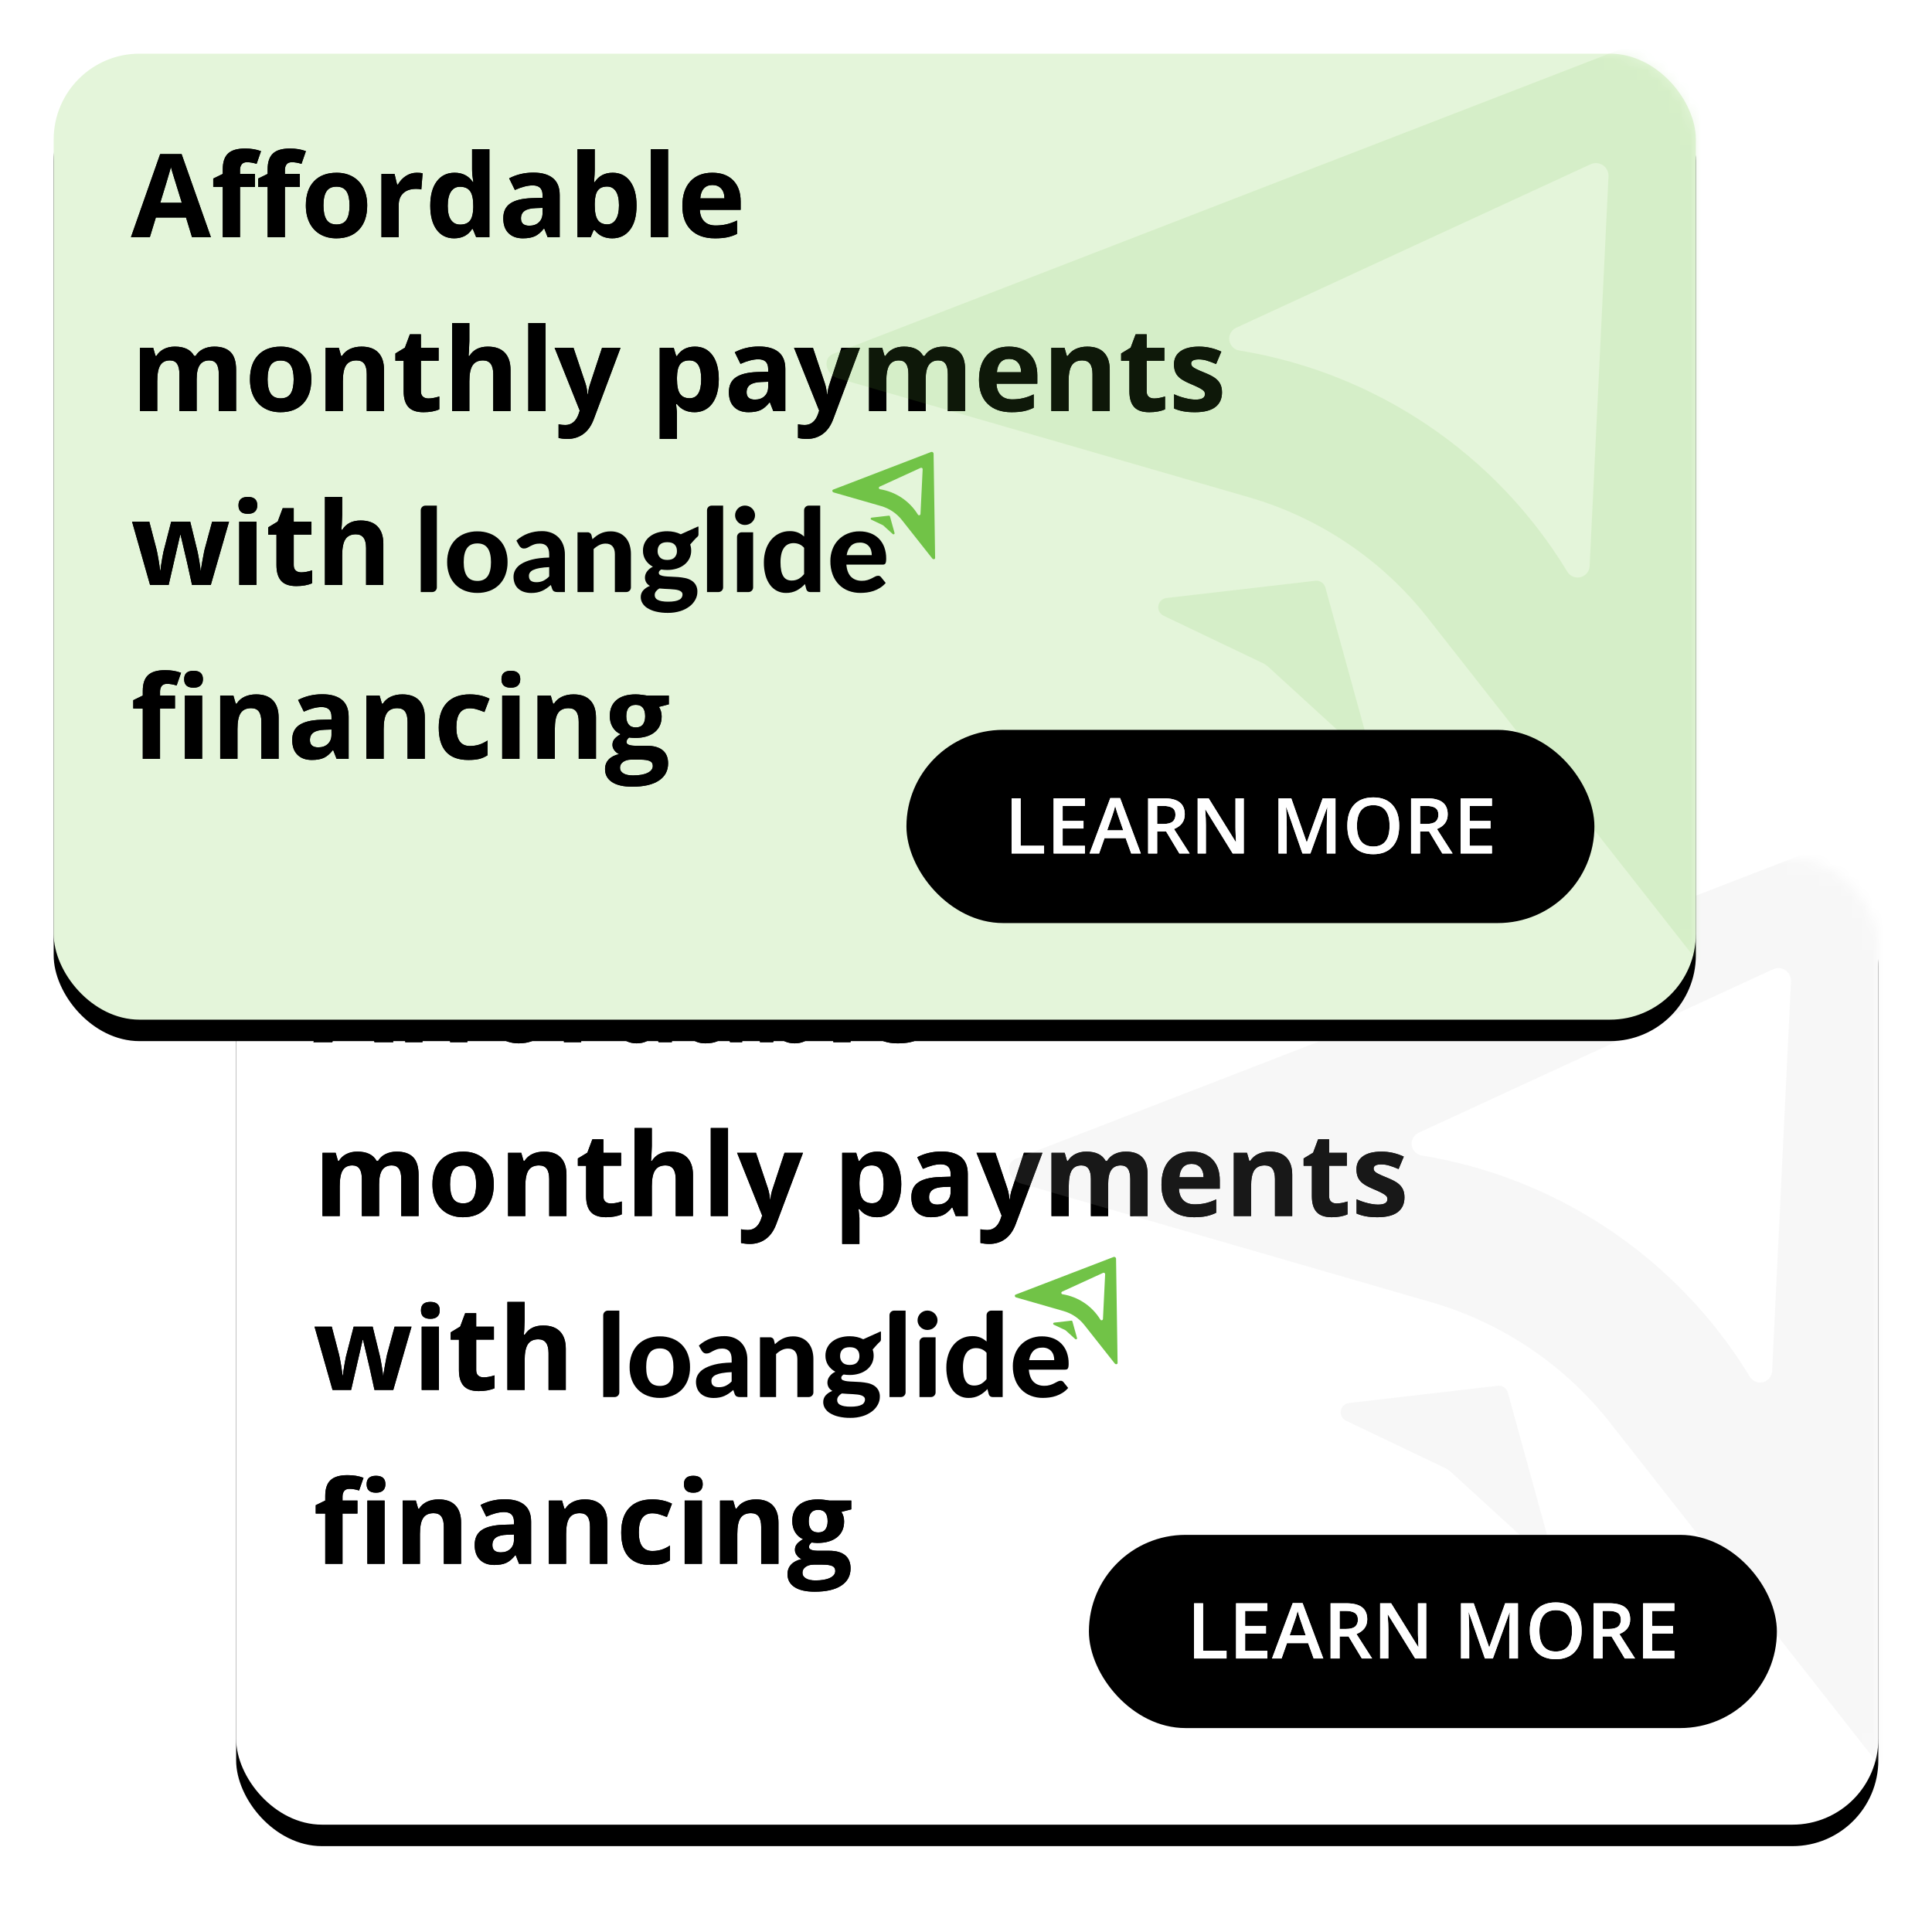 <svg xmlns="http://www.w3.org/2000/svg" xmlns:xlink="http://www.w3.org/1999/xlink" width="180" height="180" viewBox="0 0 180 180">
    <defs>
        <path id="0eiiyh0zsd" d="M5.69 9l-.559-1.835h-2.81L1.76 9H0l2.721-7.741H4.72L7.45 9H5.69zM2.732 5.794H4.74l-.873-2.822-.07-.24c-.03-.108-.053-.2-.07-.276l-.102.372c-.163.576-.461 1.564-.894 2.966zm8.822-1.482h-1.392V9H8.554V4.312h-.886v-.775l.886-.433v-.432c0-.672.165-1.162.495-1.471.33-.31.86-.464 1.588-.464.555 0 1.049.082 1.481.247l-.411 1.182c-.323-.102-.622-.153-.896-.153-.229 0-.394.067-.496.203-.102.135-.153.308-.153.52v.368h1.392v1.208zm4.182 0h-1.392V9h-1.609V4.312h-.886v-.775l.886-.433v-.432c0-.672.166-1.162.496-1.471.33-.31.86-.464 1.587-.464.556 0 1.05.082 1.482.247l-.411 1.182c-.324-.102-.622-.153-.897-.153-.228 0-.393.067-.495.203-.102.135-.153.308-.153.52v.368h1.392v1.208zm2.199 1.73c0 .583.096 1.024.287 1.323.192.3.504.448.936.448.43 0 .738-.148.926-.445.188-.297.282-.74.282-1.326 0-.584-.095-1.022-.285-1.313-.19-.292-.5-.438-.933-.438-.43 0-.738.145-.928.435-.19.29-.285.728-.285 1.316zm4.076 0c0 .96-.253 1.71-.759 2.251-.506.542-1.211.812-2.115.812-.566 0-1.065-.123-1.497-.371-.433-.248-.765-.604-.997-1.068-.232-.464-.348-1.006-.348-1.624 0-.964.251-1.713.754-2.247.503-.534 1.21-.801 2.12-.801.566 0 1.065.123 1.498.369.432.246.764.6.996 1.06.232.46.348 1 .348 1.619zm4.62-3.048c.218 0 .399.015.543.047l-.121 1.508c-.13-.035-.289-.053-.475-.053-.513 0-.913.132-1.2.396-.286.264-.43.633-.43 1.107V9H23.34V3.104h1.218l.238.992h.079c.183-.33.43-.597.74-.8.312-.201.65-.302 1.016-.302zm3.48 6.111c-.692 0-1.236-.268-1.632-.806-.395-.538-.593-1.284-.593-2.236 0-.967.201-1.72.604-2.26.402-.54.957-.81 1.664-.81.741 0 1.307.289 1.698.865h.052c-.08-.44-.121-.831-.121-1.176V.795h1.614V9h-1.234l-.311-.765h-.069c-.366.58-.923.87-1.672.87zm.565-1.281c.41 0 .712-.12.904-.359.192-.239.296-.645.314-1.218v-.174c0-.633-.098-1.086-.293-1.36-.195-.275-.512-.412-.952-.412-.358 0-.637.152-.836.457-.198.304-.298.746-.298 1.326 0 .58.1 1.015.301 1.305.2.29.487.435.86.435zM38.823 9l-.311-.802h-.042c-.271.341-.55.578-.836.71-.287.132-.66.197-1.12.197-.567 0-1.012-.161-1.338-.485-.325-.323-.487-.784-.487-1.381 0-.626.219-1.088.656-1.385.438-.297 1.098-.461 1.98-.493l1.023-.031V5.07c0-.597-.305-.896-.917-.896-.471 0-1.025.142-1.661.427l-.533-1.086c.679-.355 1.431-.533 2.257-.533.791 0 1.398.172 1.82.517.421.344.632.868.632 1.571V9h-1.123zm-.475-2.732l-.622.021c-.467.015-.815.099-1.044.254-.228.154-.343.39-.343.706 0 .454.26.68.78.68.373 0 .671-.107.895-.321.223-.215.334-.5.334-.854v-.486zm6.534-3.274c.696 0 1.241.271 1.635.814.394.543.59 1.288.59 2.234 0 .973-.202 1.728-.608 2.262-.407.534-.96.801-1.659.801-.693 0-1.236-.25-1.63-.754h-.11L42.83 9h-1.228V.795h1.609v1.909c0 .242-.022.63-.064 1.165h.064c.376-.584.933-.875 1.671-.875zm-.517 1.286c-.397 0-.687.122-.87.367-.183.244-.277.648-.284 1.21v.174c0 .633.094 1.086.282 1.36.188.275.486.412.894.412.33 0 .593-.152.788-.456.195-.304.293-.746.293-1.326 0-.58-.099-1.016-.296-1.306-.197-.29-.466-.435-.807-.435zM50.045 9h-1.608V.795h1.608V9zm4.129-4.862c-.341 0-.608.108-.802.324-.193.216-.304.523-.332.92h2.257c-.007-.397-.11-.704-.31-.92-.201-.216-.472-.324-.813-.324zm.227 4.967c-.95 0-1.691-.261-2.226-.785-.534-.524-.801-1.266-.801-2.226 0-.988.247-1.751.74-2.291.495-.54 1.178-.81 2.05-.81.833 0 1.481.238 1.945.712.464.475.696 1.13.696 1.967v.78h-3.802c.018.458.153.815.406 1.071.254.257.609.385 1.066.385.355 0 .69-.037 1.007-.11.316-.074.647-.192.991-.354V8.69c-.281.14-.582.245-.902.314-.32.068-.71.102-1.17.102zM6.122 25.2H4.514v-3.444c0-.425-.071-.744-.214-.957-.142-.212-.366-.319-.672-.319-.411 0-.71.151-.896.454-.187.302-.28.8-.28 1.492V25.2H.844v-5.896h1.228l.217.754h.09c.158-.27.386-.482.685-.635.299-.153.641-.23 1.028-.23.883 0 1.48.289 1.793.865h.143c.158-.274.39-.487.698-.638.308-.15.655-.226 1.042-.226.668 0 1.173.17 1.516.514.343.342.514.892.514 1.648V25.2H8.184v-3.444c0-.425-.07-.744-.213-.957-.143-.212-.367-.319-.673-.319-.393 0-.688.14-.883.422-.195.281-.293.728-.293 1.34V25.2zm6.608-2.958c0 .583.096 1.024.287 1.323.192.3.504.448.937.448.428 0 .737-.148.925-.445.188-.297.282-.74.282-1.326 0-.584-.095-1.022-.285-1.313-.19-.292-.5-.438-.933-.438-.429 0-.738.145-.928.435-.19.29-.285.728-.285 1.316zm4.076 0c0 .96-.253 1.71-.759 2.251-.506.542-1.211.812-2.115.812-.566 0-1.065-.123-1.497-.371-.433-.248-.765-.604-.997-1.068-.232-.464-.348-1.006-.348-1.624 0-.964.251-1.713.754-2.247.503-.534 1.21-.801 2.12-.801.566 0 1.065.123 1.498.369.432.246.764.6.996 1.06.232.46.348 1 .348 1.619zm6.772 2.958h-1.609v-3.444c0-.425-.075-.744-.227-.957-.15-.212-.392-.319-.722-.319-.45 0-.775.15-.976.451-.2.3-.3.8-.3 1.495V25.2h-1.609v-5.896h1.23l.215.754h.09c.18-.284.426-.5.74-.646.315-.145.673-.218 1.074-.218.686 0 1.206.185 1.56.556.356.37.534.906.534 1.606V25.2zm4.14-1.176c.28 0 .618-.061 1.012-.185v1.198c-.401.179-.893.268-1.477.268-.643 0-1.112-.162-1.405-.487-.294-.326-.44-.813-.44-1.464v-2.842h-.77v-.68l.885-.538.465-1.245h1.028v1.255h1.65v1.208h-1.65v2.842c0 .229.064.398.192.507.129.109.298.163.51.163zm7.646 1.176h-1.609v-3.444c0-.85-.316-1.276-.949-1.276-.45 0-.775.153-.976.46-.2.305-.3.8-.3 1.486V25.2H29.92v-8.205h1.609v1.671c0 .13-.012.436-.037.918l-.037.474h.084c.359-.576.929-.864 1.709-.864.693 0 1.218.186 1.577.559.358.372.538.907.538 1.603V25.2zm3.264 0H37.02v-8.205h1.608V25.2zm.844-5.896h1.761l1.113 3.317c.095.289.16.63.195 1.023h.031c.04-.362.115-.703.227-1.023l1.092-3.317h1.724l-2.494 6.65c-.229.615-.555 1.076-.978 1.382-.424.306-.919.459-1.485.459-.278 0-.55-.03-.817-.09v-1.276c.193.045.404.068.633.068.284 0 .533-.087.746-.26.213-.175.379-.438.498-.79l.095-.29-2.341-5.853zm13.03 6.001c-.692 0-1.235-.25-1.63-.754h-.084l.075.708c.005.048.007.086.009.113v2.423h-1.608v-8.49h1.308l.227.764h.074c.376-.584.933-.875 1.672-.875.696 0 1.24.268 1.634.806.394.538.59 1.285.59 2.242 0 .629-.091 1.176-.276 1.64-.185.464-.447.817-.788 1.06-.341.242-.742.363-1.203.363zm-.474-4.825c-.398 0-.688.122-.87.367-.183.244-.278.648-.285 1.21v.174c0 .633.094 1.086.282 1.36.188.275.486.412.894.412.72 0 1.08-.594 1.08-1.782 0-.58-.088-1.016-.265-1.306-.178-.29-.457-.435-.836-.435zm7.815 4.72l-.311-.802h-.042c-.271.341-.55.578-.836.71-.287.132-.66.197-1.12.197-.567 0-1.012-.161-1.338-.485-.325-.323-.487-.784-.487-1.381 0-.626.218-1.088.656-1.385.438-.297 1.098-.461 1.98-.493l1.023-.031v-.259c0-.597-.305-.896-.917-.896-.471 0-1.025.142-1.661.427l-.533-1.086c.679-.355 1.43-.533 2.257-.533.791 0 1.398.172 1.82.517.421.344.632.868.632 1.571V25.2h-1.123zm-.475-2.732l-.622.021c-.467.015-.816.099-1.044.254-.229.154-.343.39-.343.706 0 .454.26.68.78.68.373 0 .671-.107.894-.321.224-.215.335-.5.335-.854v-.486zm2.41-3.164h1.762l1.112 3.317c.095.289.16.63.195 1.023h.032c.039-.362.114-.703.227-1.023l1.091-3.317h1.725l-2.494 6.65c-.229.615-.555 1.076-.979 1.382-.423.306-.918.459-1.484.459-.278 0-.55-.03-.818-.09v-1.276c.194.045.405.068.633.068.285 0 .534-.087.746-.26.213-.175.38-.438.499-.79l.095-.29-2.342-5.853zM74.044 25.2h-1.608v-3.444c0-.425-.071-.744-.214-.957-.142-.212-.366-.319-.672-.319-.411 0-.71.151-.896.454-.187.302-.28.8-.28 1.492V25.2h-1.608v-5.896h1.228l.217.754h.09c.157-.27.386-.482.685-.635.299-.153.641-.23 1.028-.23.882 0 1.48.289 1.793.865h.142c.159-.274.392-.487.7-.638.307-.15.654-.226 1.04-.226.669 0 1.174.17 1.517.514.343.342.514.892.514 1.648V25.2h-1.614v-3.444c0-.425-.07-.744-.213-.957-.143-.212-.367-.319-.673-.319-.393 0-.688.14-.883.422-.195.281-.293.728-.293 1.34V25.2zm7.768-4.862c-.34 0-.608.108-.801.324-.194.216-.305.523-.333.92h2.257c-.007-.397-.11-.704-.31-.92-.201-.216-.472-.324-.813-.324zm.227 4.967c-.95 0-1.691-.261-2.226-.785-.534-.524-.801-1.266-.801-2.226 0-.988.247-1.751.74-2.291.495-.54 1.178-.81 2.05-.81.833 0 1.481.238 1.945.712.465.475.697 1.13.697 1.967v.78H80.64c.018.458.153.815.406 1.071.254.257.609.385 1.066.385.355 0 .69-.037 1.007-.11.316-.074.647-.192.991-.354v1.245c-.28.14-.582.245-.901.314-.32.068-.71.102-1.171.102zm9.155-.105h-1.609v-3.444c0-.425-.075-.744-.227-.957-.15-.212-.392-.319-.722-.319-.45 0-.775.15-.976.451-.2.3-.3.8-.3 1.495V25.2H85.75v-5.896h1.23l.215.754h.09c.18-.284.426-.5.74-.646.316-.145.673-.218 1.074-.218.686 0 1.206.185 1.56.556.356.37.534.906.534 1.606V25.2zm4.14-1.176c.28 0 .618-.061 1.012-.185v1.198c-.401.179-.893.268-1.477.268-.643 0-1.112-.162-1.405-.487-.294-.326-.44-.813-.44-1.464v-2.842h-.77v-.68l.885-.538.465-1.245h1.028v1.255h1.65v1.208h-1.65v2.842c0 .229.064.398.192.507.129.109.298.163.51.163zm6.317-.575c0 .605-.21 1.065-.63 1.382-.42.316-1.049.474-1.886.474-.429 0-.794-.029-1.097-.087-.302-.058-.585-.143-.849-.255v-1.33c.3.141.636.26 1.01.354.375.095.704.142.99.142.583 0 .874-.168.874-.506 0-.126-.038-.23-.116-.308-.077-.08-.21-.169-.4-.27-.152-.08-.345-.17-.577-.272l-.183-.078c-.453-.19-.786-.366-.999-.527-.213-.162-.367-.347-.464-.557-.097-.209-.145-.466-.145-.772 0-.524.203-.93.609-1.216.406-.286.982-.43 1.727-.43.71 0 1.401.155 2.073.465l-.486 1.16c-.295-.127-.57-.23-.828-.311-.256-.081-.518-.122-.785-.122-.475 0-.712.129-.712.385 0 .144.076.27.23.375.101.07.284.163.548.279l.456.19c.46.186.798.36 1.012.522.215.162.373.348.475.56.102.21.153.461.153.753zM5.69 41.4l-.453-2.062-.612-2.605h-.037L3.512 41.4h-1.73L.105 35.504H1.71l.68 2.61.073.339c.085.425.172.957.26 1.597h.03c.013-.234.062-.587.147-1.06l.123-.66.727-2.826h1.772l.691 2.827.066.343c.03.15.059.312.087.482l.077.501.027.221c.006.065.01.123.012.172h.032l.04-.284c.024-.158.054-.34.09-.545l.163-.872c.02-.098.036-.176.05-.234l.706-2.61H9.14L7.44 41.4H5.69zm4.33-7.42c0-.524.291-.785.875-.785.584 0 .875.261.875.785 0 .25-.073.444-.219.583-.145.139-.364.208-.656.208-.584 0-.875-.263-.875-.79zm1.676 7.42h-1.608v-5.896h1.608V41.4zm4.172-1.176c.281 0 .619-.061 1.012-.185v1.198c-.4.179-.893.268-1.476.268-.644 0-1.112-.162-1.406-.487-.293-.326-.44-.813-.44-1.464v-2.842h-.77v-.68l.886-.538.464-1.245h1.028v1.255h1.651v1.208h-1.65v2.842c0 .229.064.398.192.507.128.109.298.163.509.163zm7.646 1.176h-1.608v-3.444c0-.85-.317-1.276-.95-1.276-.45 0-.775.153-.975.46-.2.305-.3.8-.3 1.486V41.4h-1.609v-8.205h1.608v1.671c0 .13-.012.436-.036.918l-.037.474h.084c.359-.576.928-.864 1.709-.864.692 0 1.218.186 1.576.559.359.372.538.907.538 1.603V41.4zM4.103 52.912H2.71V57.6H1.102v-4.688H.216v-.775l.886-.433v-.432c0-.672.165-1.162.496-1.471.33-.31.86-.464 1.587-.464.556 0 1.05.082 1.482.247l-.411 1.182c-.324-.102-.623-.153-.897-.153-.228 0-.394.067-.496.203-.101.135-.152.308-.152.52v.368h1.392v1.208zm.854-2.732c0-.524.292-.785.875-.785.584 0 .876.261.876.785 0 .25-.073.444-.219.583-.146.139-.365.208-.657.208-.583 0-.875-.263-.875-.79zm1.677 7.42H5.026v-5.896h1.608V57.6zm7.124 0H12.15v-3.444c0-.425-.076-.744-.227-.957-.15-.212-.392-.319-.722-.319-.45 0-.775.15-.976.451-.2.3-.3.8-.3 1.495V57.6H8.316v-5.896h1.229l.216.754h.09c.18-.284.426-.5.74-.646.315-.145.673-.218 1.074-.218.685 0 1.206.185 1.56.556.356.37.533.906.533 1.606V57.6zm5.4 0l-.31-.802h-.043c-.27.341-.55.578-.836.71-.286.132-.66.197-1.12.197-.566 0-1.012-.161-1.337-.485-.325-.323-.488-.784-.488-1.381 0-.626.219-1.088.657-1.385.437-.297 1.097-.461 1.98-.493l1.023-.031v-.259c0-.597-.306-.896-.918-.896-.47 0-1.025.142-1.66.427l-.534-1.086c.679-.355 1.431-.533 2.257-.533.792 0 1.398.172 1.82.517.422.344.633.868.633 1.571V57.6h-1.124zm-.474-2.732l-.622.021c-.468.015-.816.099-1.045.254-.228.154-.342.39-.342.706 0 .454.26.68.78.68.373 0 .67-.107.894-.321.223-.215.335-.5.335-.854v-.486zM27.38 57.6H25.77v-3.444c0-.425-.075-.744-.226-.957-.152-.212-.392-.319-.723-.319-.45 0-.775.15-.976.451-.2.3-.3.8-.3 1.495V57.6h-1.608v-5.896h1.228l.216.754h.09c.18-.284.426-.5.741-.646.315-.145.672-.218 1.073-.218.686 0 1.206.185 1.561.556.355.37.533.906.533 1.606V57.6zm4.05.105c-1.835 0-2.753-1.007-2.753-3.021 0-1.002.25-1.768.749-2.297.499-.529 1.214-.793 2.146-.793.682 0 1.294.133 1.835.4l-.474 1.245c-.254-.102-.49-.186-.707-.25-.218-.066-.436-.098-.654-.098-.837 0-1.255.594-1.255 1.782 0 1.153.418 1.73 1.255 1.73.31 0 .596-.041.86-.124.263-.083.527-.212.79-.388v1.377c-.26.165-.522.28-.788.343-.265.063-.6.094-1.004.094zm3.09-7.525c0-.524.292-.785.875-.785.584 0 .876.261.876.785 0 .25-.073.444-.22.583-.145.139-.364.208-.656.208-.583 0-.875-.263-.875-.79zm1.677 7.42h-1.609v-5.896h1.609V57.6zm7.13 0h-1.609v-3.444c0-.425-.075-.744-.227-.957-.15-.212-.392-.319-.722-.319-.45 0-.775.15-.976.451-.2.3-.3.8-.3 1.495V57.6h-1.609v-5.896h1.23l.215.754h.09c.18-.284.426-.5.74-.646.316-.145.673-.218 1.074-.218.686 0 1.206.185 1.56.556.356.37.534.906.534 1.606V57.6zm3.707-6.006c.165 0 .361.014.588.044l.344.05c.04.006.07.012.09.016h2.057v.818l-.922.237c.168.264.253.559.253.886 0 .633-.22 1.126-.662 1.48-.441.352-1.054.53-1.838.53l-.29-.017-.237-.026c-.165.126-.248.267-.248.422 0 .232.295.348.886.348h1.002c.647 0 1.14.139 1.479.416.34.278.509.686.509 1.224 0 .689-.287 1.223-.862 1.603-.575.38-1.4.57-2.476.57-.823 0-1.451-.144-1.885-.43-.435-.287-.652-.688-.652-1.205 0-.355.111-.652.333-.891.221-.24.546-.41.975-.512-.165-.07-.31-.185-.432-.345-.123-.16-.185-.33-.185-.51 0-.224.065-.411.195-.56.13-.15.318-.297.565-.441-.31-.134-.555-.348-.736-.644-.181-.295-.272-.643-.272-1.044 0-.643.21-1.14.628-1.492.418-.352 1.016-.527 1.793-.527zm.4 6.08h-.833c-.295 0-.542.07-.74.208-.2.139-.298.323-.298.551 0 .222.106.396.319.522.212.127.51.19.893.19.577 0 1.029-.079 1.356-.237.327-.158.49-.375.49-.649 0-.221-.097-.374-.29-.459-.193-.084-.492-.126-.896-.126zm-.4-5.105c-.59 0-.886.355-.886 1.065 0 .32.073.573.219.76.146.186.368.28.667.28.302 0 .524-.094.664-.28.14-.187.211-.44.211-.76 0-.71-.292-1.065-.875-1.065z"/>
        <path id="xrncajvswe" d="M10.248 11.515v-5.14h.843v4.42h2.183v.72h-3.026zm6.83 0h-2.916v-5.14h2.917v.71h-2.074v1.4h1.943v.703h-1.943V10.8h2.074v.714zm4.314 0l-.515-1.427h-1.972l-.504 1.427h-.889l1.93-5.16h.916l1.93 5.16h-.896zm-2.24-2.152h1.503l-.532-1.537-.098-.305c-.062-.201-.105-.349-.129-.443-.063.289-.156.604-.278.946l-.466 1.34zm4.659-.597h.585c.393 0 .677-.073.854-.218.176-.146.264-.361.264-.647 0-.29-.095-.5-.286-.626-.19-.126-.477-.19-.86-.19h-.557v1.68zm0 .696v2.053h-.843v-5.14h1.456c.666 0 1.158.124 1.478.373.32.248.48.623.48 1.125 0 .64-.334 1.096-1.002 1.367l1.456 2.275h-.959l-1.234-2.053h-.832zm8.068 2.053h-1.033l-2.535-4.096h-.029l.018.229c.033.436.05.834.05 1.195v2.672h-.766v-5.14h1.023l2.528 4.075h.021l-.028-.59-.018-.528-.003-.264V6.375h.772v5.14zm5.466 0L35.85 7.222h-.028c.04.638.06 1.236.06 1.793v2.5h-.765v-5.14h1.188l1.432 4.089h.021l1.474-4.089h1.192v5.14h-.811V8.973c0-.204.004-.458.012-.761l.03-.817c.003-.078.007-.133.01-.166h-.027l-1.549 4.286h-.744zm9.014-2.577c0 .837-.21 1.487-.63 1.951-.42.464-1.013.696-1.782.696-.778 0-1.376-.23-1.793-.69-.418-.461-.626-1.116-.626-1.964 0-.848.21-1.5.63-1.955.419-.454 1.018-.682 1.796-.682.766 0 1.359.231 1.777.693.419.462.628 1.112.628 1.951zm-3.935 0c0 .633.128 1.113.384 1.44.256.327.636.49 1.139.49.5 0 .879-.162 1.134-.485.255-.323.382-.805.382-1.445 0-.63-.126-1.109-.379-1.434-.253-.326-.63-.489-1.13-.489-.505 0-.887.163-1.144.489-.258.325-.386.804-.386 1.434zm5.885-.172h.586c.392 0 .677-.073.853-.218.176-.146.264-.361.264-.647 0-.29-.095-.5-.285-.626-.19-.126-.477-.19-.86-.19h-.558v1.68zm0 .696v2.053h-.843v-5.14h1.457c.665 0 1.158.124 1.477.373.32.248.48.623.48 1.125 0 .64-.334 1.096-1.002 1.367l1.457 2.275h-.96l-1.234-2.053h-.832zM55 11.515h-2.916v-5.14h2.916v.71h-2.074v1.4h1.943v.703h-1.943V10.8H55v.714z"/>
        <path id="qi5nr5c68i" d="M5.69 9l-.559-1.835h-2.81L1.76 9H0l2.721-7.741H4.72L7.45 9H5.69zM2.732 5.794H4.74l-.873-2.822-.07-.24c-.03-.108-.053-.2-.07-.276l-.102.372c-.163.576-.461 1.564-.894 2.966zm8.822-1.482h-1.392V9H8.554V4.312h-.886v-.775l.886-.433v-.432c0-.672.165-1.162.495-1.471.33-.31.86-.464 1.588-.464.555 0 1.049.082 1.481.247l-.411 1.182c-.323-.102-.622-.153-.896-.153-.229 0-.394.067-.496.203-.102.135-.153.308-.153.52v.368h1.392v1.208zm4.182 0h-1.392V9h-1.609V4.312h-.886v-.775l.886-.433v-.432c0-.672.166-1.162.496-1.471.33-.31.86-.464 1.587-.464.556 0 1.05.082 1.482.247l-.411 1.182c-.324-.102-.622-.153-.897-.153-.228 0-.393.067-.495.203-.102.135-.153.308-.153.52v.368h1.392v1.208zm2.199 1.73c0 .583.096 1.024.287 1.323.192.3.504.448.936.448.43 0 .738-.148.926-.445.188-.297.282-.74.282-1.326 0-.584-.095-1.022-.285-1.313-.19-.292-.5-.438-.933-.438-.43 0-.738.145-.928.435-.19.29-.285.728-.285 1.316zm4.076 0c0 .96-.253 1.71-.759 2.251-.506.542-1.211.812-2.115.812-.566 0-1.065-.123-1.497-.371-.433-.248-.765-.604-.997-1.068-.232-.464-.348-1.006-.348-1.624 0-.964.251-1.713.754-2.247.503-.534 1.21-.801 2.12-.801.566 0 1.065.123 1.498.369.432.246.764.6.996 1.06.232.46.348 1 .348 1.619zm4.62-3.048c.218 0 .399.015.543.047l-.121 1.508c-.13-.035-.289-.053-.475-.053-.513 0-.913.132-1.2.396-.286.264-.43.633-.43 1.107V9H23.34V3.104h1.218l.238.992h.079c.183-.33.43-.597.74-.8.312-.201.65-.302 1.016-.302zm3.48 6.111c-.692 0-1.236-.268-1.632-.806-.395-.538-.593-1.284-.593-2.236 0-.967.201-1.72.604-2.26.402-.54.957-.81 1.664-.81.741 0 1.307.289 1.698.865h.052c-.08-.44-.121-.831-.121-1.176V.795h1.614V9h-1.234l-.311-.765h-.069c-.366.58-.923.87-1.672.87zm.565-1.281c.41 0 .712-.12.904-.359.192-.239.296-.645.314-1.218v-.174c0-.633-.098-1.086-.293-1.36-.195-.275-.512-.412-.952-.412-.358 0-.637.152-.836.457-.198.304-.298.746-.298 1.326 0 .58.1 1.015.301 1.305.2.29.487.435.86.435zM38.823 9l-.311-.802h-.042c-.271.341-.55.578-.836.71-.287.132-.66.197-1.12.197-.567 0-1.012-.161-1.338-.485-.325-.323-.487-.784-.487-1.381 0-.626.219-1.088.656-1.385.438-.297 1.098-.461 1.98-.493l1.023-.031V5.07c0-.597-.305-.896-.917-.896-.471 0-1.025.142-1.661.427l-.533-1.086c.679-.355 1.431-.533 2.257-.533.791 0 1.398.172 1.82.517.421.344.632.868.632 1.571V9h-1.123zm-.475-2.732l-.622.021c-.467.015-.815.099-1.044.254-.228.154-.343.39-.343.706 0 .454.26.68.78.68.373 0 .671-.107.895-.321.223-.215.334-.5.334-.854v-.486zm6.534-3.274c.696 0 1.241.271 1.635.814.394.543.59 1.288.59 2.234 0 .973-.202 1.728-.608 2.262-.407.534-.96.801-1.659.801-.693 0-1.236-.25-1.63-.754h-.11L42.83 9h-1.228V.795h1.609v1.909c0 .242-.022.63-.064 1.165h.064c.376-.584.933-.875 1.671-.875zm-.517 1.286c-.397 0-.687.122-.87.367-.183.244-.277.648-.284 1.21v.174c0 .633.094 1.086.282 1.36.188.275.486.412.894.412.33 0 .593-.152.788-.456.195-.304.293-.746.293-1.326 0-.58-.099-1.016-.296-1.306-.197-.29-.466-.435-.807-.435zM50.045 9h-1.608V.795h1.608V9zm4.129-4.862c-.341 0-.608.108-.802.324-.193.216-.304.523-.332.92h2.257c-.007-.397-.11-.704-.31-.92-.201-.216-.472-.324-.813-.324zm.227 4.967c-.95 0-1.691-.261-2.226-.785-.534-.524-.801-1.266-.801-2.226 0-.988.247-1.751.74-2.291.495-.54 1.178-.81 2.05-.81.833 0 1.481.238 1.945.712.464.475.696 1.13.696 1.967v.78h-3.802c.018.458.153.815.406 1.071.254.257.609.385 1.066.385.355 0 .69-.037 1.007-.11.316-.074.647-.192.991-.354V8.69c-.281.14-.582.245-.902.314-.32.068-.71.102-1.17.102zM6.122 25.2H4.514v-3.444c0-.425-.071-.744-.214-.957-.142-.212-.366-.319-.672-.319-.411 0-.71.151-.896.454-.187.302-.28.8-.28 1.492V25.2H.844v-5.896h1.228l.217.754h.09c.158-.27.386-.482.685-.635.299-.153.641-.23 1.028-.23.883 0 1.48.289 1.793.865h.143c.158-.274.39-.487.698-.638.308-.15.655-.226 1.042-.226.668 0 1.173.17 1.516.514.343.342.514.892.514 1.648V25.2H8.184v-3.444c0-.425-.07-.744-.213-.957-.143-.212-.367-.319-.673-.319-.393 0-.688.14-.883.422-.195.281-.293.728-.293 1.34V25.2zm6.608-2.958c0 .583.096 1.024.287 1.323.192.3.504.448.937.448.428 0 .737-.148.925-.445.188-.297.282-.74.282-1.326 0-.584-.095-1.022-.285-1.313-.19-.292-.5-.438-.933-.438-.429 0-.738.145-.928.435-.19.29-.285.728-.285 1.316zm4.076 0c0 .96-.253 1.71-.759 2.251-.506.542-1.211.812-2.115.812-.566 0-1.065-.123-1.497-.371-.433-.248-.765-.604-.997-1.068-.232-.464-.348-1.006-.348-1.624 0-.964.251-1.713.754-2.247.503-.534 1.21-.801 2.12-.801.566 0 1.065.123 1.498.369.432.246.764.6.996 1.06.232.46.348 1 .348 1.619zm6.772 2.958h-1.609v-3.444c0-.425-.075-.744-.227-.957-.15-.212-.392-.319-.722-.319-.45 0-.775.15-.976.451-.2.3-.3.8-.3 1.495V25.2h-1.609v-5.896h1.23l.215.754h.09c.18-.284.426-.5.74-.646.315-.145.673-.218 1.074-.218.686 0 1.206.185 1.56.556.356.37.534.906.534 1.606V25.2zm4.14-1.176c.28 0 .618-.061 1.012-.185v1.198c-.401.179-.893.268-1.477.268-.643 0-1.112-.162-1.405-.487-.294-.326-.44-.813-.44-1.464v-2.842h-.77v-.68l.885-.538.465-1.245h1.028v1.255h1.65v1.208h-1.65v2.842c0 .229.064.398.192.507.129.109.298.163.51.163zm7.646 1.176h-1.609v-3.444c0-.85-.316-1.276-.949-1.276-.45 0-.775.153-.976.46-.2.305-.3.8-.3 1.486V25.2H29.92v-8.205h1.609v1.671c0 .13-.012.436-.037.918l-.037.474h.084c.359-.576.929-.864 1.709-.864.693 0 1.218.186 1.577.559.358.372.538.907.538 1.603V25.2zm3.264 0H37.02v-8.205h1.608V25.2zm.844-5.896h1.761l1.113 3.317c.095.289.16.63.195 1.023h.031c.04-.362.115-.703.227-1.023l1.092-3.317h1.724l-2.494 6.65c-.229.615-.555 1.076-.978 1.382-.424.306-.919.459-1.485.459-.278 0-.55-.03-.817-.09v-1.276c.193.045.404.068.633.068.284 0 .533-.087.746-.26.213-.175.379-.438.498-.79l.095-.29-2.341-5.853zm13.03 6.001c-.692 0-1.235-.25-1.63-.754h-.084l.075.708c.005.048.007.086.009.113v2.423h-1.608v-8.49h1.308l.227.764h.074c.376-.584.933-.875 1.672-.875.696 0 1.24.268 1.634.806.394.538.59 1.285.59 2.242 0 .629-.091 1.176-.276 1.64-.185.464-.447.817-.788 1.06-.341.242-.742.363-1.203.363zm-.474-4.825c-.398 0-.688.122-.87.367-.183.244-.278.648-.285 1.21v.174c0 .633.094 1.086.282 1.36.188.275.486.412.894.412.72 0 1.08-.594 1.08-1.782 0-.58-.088-1.016-.265-1.306-.178-.29-.457-.435-.836-.435zm7.815 4.72l-.311-.802h-.042c-.271.341-.55.578-.836.71-.287.132-.66.197-1.12.197-.567 0-1.012-.161-1.338-.485-.325-.323-.487-.784-.487-1.381 0-.626.218-1.088.656-1.385.438-.297 1.098-.461 1.98-.493l1.023-.031v-.259c0-.597-.305-.896-.917-.896-.471 0-1.025.142-1.661.427l-.533-1.086c.679-.355 1.43-.533 2.257-.533.791 0 1.398.172 1.82.517.421.344.632.868.632 1.571V25.2h-1.123zm-.475-2.732l-.622.021c-.467.015-.816.099-1.044.254-.229.154-.343.39-.343.706 0 .454.26.68.78.68.373 0 .671-.107.894-.321.224-.215.335-.5.335-.854v-.486zm2.41-3.164h1.762l1.112 3.317c.095.289.16.63.195 1.023h.032c.039-.362.114-.703.227-1.023l1.091-3.317h1.725l-2.494 6.65c-.229.615-.555 1.076-.979 1.382-.423.306-.918.459-1.484.459-.278 0-.55-.03-.818-.09v-1.276c.194.045.405.068.633.068.285 0 .534-.087.746-.26.213-.175.38-.438.499-.79l.095-.29-2.342-5.853zM74.044 25.2h-1.608v-3.444c0-.425-.071-.744-.214-.957-.142-.212-.366-.319-.672-.319-.411 0-.71.151-.896.454-.187.302-.28.8-.28 1.492V25.2h-1.608v-5.896h1.228l.217.754h.09c.157-.27.386-.482.685-.635.299-.153.641-.23 1.028-.23.882 0 1.48.289 1.793.865h.142c.159-.274.392-.487.7-.638.307-.15.654-.226 1.04-.226.669 0 1.174.17 1.517.514.343.342.514.892.514 1.648V25.2h-1.614v-3.444c0-.425-.07-.744-.213-.957-.143-.212-.367-.319-.673-.319-.393 0-.688.14-.883.422-.195.281-.293.728-.293 1.34V25.2zm7.768-4.862c-.34 0-.608.108-.801.324-.194.216-.305.523-.333.92h2.257c-.007-.397-.11-.704-.31-.92-.201-.216-.472-.324-.813-.324zm.227 4.967c-.95 0-1.691-.261-2.226-.785-.534-.524-.801-1.266-.801-2.226 0-.988.247-1.751.74-2.291.495-.54 1.178-.81 2.05-.81.833 0 1.481.238 1.945.712.465.475.697 1.13.697 1.967v.78H80.64c.018.458.153.815.406 1.071.254.257.609.385 1.066.385.355 0 .69-.037 1.007-.11.316-.074.647-.192.991-.354v1.245c-.28.14-.582.245-.901.314-.32.068-.71.102-1.171.102zm9.155-.105h-1.609v-3.444c0-.425-.075-.744-.227-.957-.15-.212-.392-.319-.722-.319-.45 0-.775.15-.976.451-.2.3-.3.8-.3 1.495V25.2H85.75v-5.896h1.23l.215.754h.09c.18-.284.426-.5.74-.646.316-.145.673-.218 1.074-.218.686 0 1.206.185 1.56.556.356.37.534.906.534 1.606V25.2zm4.14-1.176c.28 0 .618-.061 1.012-.185v1.198c-.401.179-.893.268-1.477.268-.643 0-1.112-.162-1.405-.487-.294-.326-.44-.813-.44-1.464v-2.842h-.77v-.68l.885-.538.465-1.245h1.028v1.255h1.65v1.208h-1.65v2.842c0 .229.064.398.192.507.129.109.298.163.51.163zm6.317-.575c0 .605-.21 1.065-.63 1.382-.42.316-1.049.474-1.886.474-.429 0-.794-.029-1.097-.087-.302-.058-.585-.143-.849-.255v-1.33c.3.141.636.26 1.01.354.375.095.704.142.99.142.583 0 .874-.168.874-.506 0-.126-.038-.23-.116-.308-.077-.08-.21-.169-.4-.27-.152-.08-.345-.17-.577-.272l-.183-.078c-.453-.19-.786-.366-.999-.527-.213-.162-.367-.347-.464-.557-.097-.209-.145-.466-.145-.772 0-.524.203-.93.609-1.216.406-.286.982-.43 1.727-.43.71 0 1.401.155 2.073.465l-.486 1.16c-.295-.127-.57-.23-.828-.311-.256-.081-.518-.122-.785-.122-.475 0-.712.129-.712.385 0 .144.076.27.23.375.101.07.284.163.548.279l.456.19c.46.186.798.36 1.012.522.215.162.373.348.475.56.102.21.153.461.153.753zM5.69 41.4l-.453-2.062-.612-2.605h-.037L3.512 41.4h-1.73L.105 35.504H1.71l.68 2.61.073.339c.085.425.172.957.26 1.597h.03c.013-.234.062-.587.147-1.06l.123-.66.727-2.826h1.772l.691 2.827.066.343c.03.15.059.312.087.482l.077.501.027.221c.006.065.01.123.012.172h.032l.04-.284c.024-.158.054-.34.09-.545l.163-.872c.02-.098.036-.176.05-.234l.706-2.61H9.14L7.44 41.4H5.69zm4.33-7.42c0-.524.291-.785.875-.785.584 0 .875.261.875.785 0 .25-.073.444-.219.583-.145.139-.364.208-.656.208-.584 0-.875-.263-.875-.79zm1.676 7.42h-1.608v-5.896h1.608V41.4zm4.172-1.176c.281 0 .619-.061 1.012-.185v1.198c-.4.179-.893.268-1.476.268-.644 0-1.112-.162-1.406-.487-.293-.326-.44-.813-.44-1.464v-2.842h-.77v-.68l.886-.538.464-1.245h1.028v1.255h1.651v1.208h-1.65v2.842c0 .229.064.398.192.507.128.109.298.163.509.163zm7.646 1.176h-1.608v-3.444c0-.85-.317-1.276-.95-1.276-.45 0-.775.153-.975.46-.2.305-.3.8-.3 1.486V41.4h-1.609v-8.205h1.608v1.671c0 .13-.012.436-.036.918l-.037.474h.084c.359-.576.928-.864 1.709-.864.692 0 1.218.186 1.576.559.359.372.538.907.538 1.603V41.4zM4.103 52.912H2.71V57.6H1.102v-4.688H.216v-.775l.886-.433v-.432c0-.672.165-1.162.496-1.471.33-.31.86-.464 1.587-.464.556 0 1.05.082 1.482.247l-.411 1.182c-.324-.102-.623-.153-.897-.153-.228 0-.394.067-.496.203-.101.135-.152.308-.152.52v.368h1.392v1.208zm.854-2.732c0-.524.292-.785.875-.785.584 0 .876.261.876.785 0 .25-.073.444-.219.583-.146.139-.365.208-.657.208-.583 0-.875-.263-.875-.79zm1.677 7.42H5.026v-5.896h1.608V57.6zm7.124 0H12.15v-3.444c0-.425-.076-.744-.227-.957-.15-.212-.392-.319-.722-.319-.45 0-.775.15-.976.451-.2.3-.3.8-.3 1.495V57.6H8.316v-5.896h1.229l.216.754h.09c.18-.284.426-.5.74-.646.315-.145.673-.218 1.074-.218.685 0 1.206.185 1.56.556.356.37.533.906.533 1.606V57.6zm5.4 0l-.31-.802h-.043c-.27.341-.55.578-.836.71-.286.132-.66.197-1.12.197-.566 0-1.012-.161-1.337-.485-.325-.323-.488-.784-.488-1.381 0-.626.219-1.088.657-1.385.437-.297 1.097-.461 1.98-.493l1.023-.031v-.259c0-.597-.306-.896-.918-.896-.47 0-1.025.142-1.66.427l-.534-1.086c.679-.355 1.431-.533 2.257-.533.792 0 1.398.172 1.82.517.422.344.633.868.633 1.571V57.6h-1.124zm-.474-2.732l-.622.021c-.468.015-.816.099-1.045.254-.228.154-.342.39-.342.706 0 .454.26.68.78.68.373 0 .67-.107.894-.321.223-.215.335-.5.335-.854v-.486zM27.38 57.6H25.77v-3.444c0-.425-.075-.744-.226-.957-.152-.212-.392-.319-.723-.319-.45 0-.775.15-.976.451-.2.3-.3.8-.3 1.495V57.6h-1.608v-5.896h1.228l.216.754h.09c.18-.284.426-.5.741-.646.315-.145.672-.218 1.073-.218.686 0 1.206.185 1.561.556.355.37.533.906.533 1.606V57.6zm4.05.105c-1.835 0-2.753-1.007-2.753-3.021 0-1.002.25-1.768.749-2.297.499-.529 1.214-.793 2.146-.793.682 0 1.294.133 1.835.4l-.474 1.245c-.254-.102-.49-.186-.707-.25-.218-.066-.436-.098-.654-.098-.837 0-1.255.594-1.255 1.782 0 1.153.418 1.73 1.255 1.73.31 0 .596-.041.86-.124.263-.083.527-.212.79-.388v1.377c-.26.165-.522.28-.788.343-.265.063-.6.094-1.004.094zm3.09-7.525c0-.524.292-.785.875-.785.584 0 .876.261.876.785 0 .25-.073.444-.22.583-.145.139-.364.208-.656.208-.583 0-.875-.263-.875-.79zm1.677 7.42h-1.609v-5.896h1.609V57.6zm7.13 0h-1.609v-3.444c0-.425-.075-.744-.227-.957-.15-.212-.392-.319-.722-.319-.45 0-.775.15-.976.451-.2.3-.3.8-.3 1.495V57.6h-1.609v-5.896h1.23l.215.754h.09c.18-.284.426-.5.74-.646.316-.145.673-.218 1.074-.218.686 0 1.206.185 1.56.556.356.37.534.906.534 1.606V57.6zm3.707-6.006c.165 0 .361.014.588.044l.344.05c.04.006.07.012.09.016h2.057v.818l-.922.237c.168.264.253.559.253.886 0 .633-.22 1.126-.662 1.48-.441.352-1.054.53-1.838.53l-.29-.017-.237-.026c-.165.126-.248.267-.248.422 0 .232.295.348.886.348h1.002c.647 0 1.14.139 1.479.416.34.278.509.686.509 1.224 0 .689-.287 1.223-.862 1.603-.575.38-1.4.57-2.476.57-.823 0-1.451-.144-1.885-.43-.435-.287-.652-.688-.652-1.205 0-.355.111-.652.333-.891.221-.24.546-.41.975-.512-.165-.07-.31-.185-.432-.345-.123-.16-.185-.33-.185-.51 0-.224.065-.411.195-.56.13-.15.318-.297.565-.441-.31-.134-.555-.348-.736-.644-.181-.295-.272-.643-.272-1.044 0-.643.21-1.14.628-1.492.418-.352 1.016-.527 1.793-.527zm.4 6.08h-.833c-.295 0-.542.07-.74.208-.2.139-.298.323-.298.551 0 .222.106.396.319.522.212.127.51.19.893.19.577 0 1.029-.079 1.356-.237.327-.158.49-.375.49-.649 0-.221-.097-.374-.29-.459-.193-.084-.492-.126-.896-.126zm-.4-5.105c-.59 0-.886.355-.886 1.065 0 .32.073.573.219.76.146.186.368.28.667.28.302 0 .524-.094.664-.28.14-.187.211-.44.211-.76 0-.71-.292-1.065-.875-1.065z"/>
        <path id="wzgxbxw5nj" d="M10.248 11.515v-5.14h.843v4.42h2.183v.72h-3.026zm6.83 0h-2.916v-5.14h2.917v.71h-2.074v1.4h1.943v.703h-1.943V10.8h2.074v.714zm4.314 0l-.515-1.427h-1.972l-.504 1.427h-.889l1.93-5.16h.916l1.93 5.16h-.896zm-2.24-2.152h1.503l-.532-1.537-.098-.305c-.062-.201-.105-.349-.129-.443-.063.289-.156.604-.278.946l-.466 1.34zm4.659-.597h.585c.393 0 .677-.073.854-.218.176-.146.264-.361.264-.647 0-.29-.095-.5-.286-.626-.19-.126-.477-.19-.86-.19h-.557v1.68zm0 .696v2.053h-.843v-5.14h1.456c.666 0 1.158.124 1.478.373.32.248.48.623.48 1.125 0 .64-.334 1.096-1.002 1.367l1.456 2.275h-.959l-1.234-2.053h-.832zm8.068 2.053h-1.033l-2.535-4.096h-.029l.018.229c.033.436.05.834.05 1.195v2.672h-.766v-5.14h1.023l2.528 4.075h.021l-.028-.59-.018-.528-.003-.264V6.375h.772v5.14zm5.466 0L35.85 7.222h-.028c.04.638.06 1.236.06 1.793v2.5h-.765v-5.14h1.188l1.432 4.089h.021l1.474-4.089h1.192v5.14h-.811V8.973c0-.204.004-.458.012-.761l.03-.817c.003-.078.007-.133.01-.166h-.027l-1.549 4.286h-.744zm9.014-2.577c0 .837-.21 1.487-.63 1.951-.42.464-1.013.696-1.782.696-.778 0-1.376-.23-1.793-.69-.418-.461-.626-1.116-.626-1.964 0-.848.21-1.5.63-1.955.419-.454 1.018-.682 1.796-.682.766 0 1.359.231 1.777.693.419.462.628 1.112.628 1.951zm-3.935 0c0 .633.128 1.113.384 1.44.256.327.636.49 1.139.49.5 0 .879-.162 1.134-.485.255-.323.382-.805.382-1.445 0-.63-.126-1.109-.379-1.434-.253-.326-.63-.489-1.13-.489-.505 0-.887.163-1.144.489-.258.325-.386.804-.386 1.434zm5.885-.172h.586c.392 0 .677-.073.853-.218.176-.146.264-.361.264-.647 0-.29-.095-.5-.285-.626-.19-.126-.477-.19-.86-.19h-.558v1.68zm0 .696v2.053h-.843v-5.14h1.457c.665 0 1.158.124 1.477.373.32.248.48.623.48 1.125 0 .64-.334 1.096-1.002 1.367l1.457 2.275h-.96l-1.234-2.053h-.832zM55 11.515h-2.916v-5.14h2.916v.71h-2.074v1.4h1.943v.703h-1.943V10.8H55v.714z"/>
        <filter id="zsyaarvppb" width="109.2%" height="115.6%" x="-4.6%" y="-5.6%" filterUnits="objectBoundingBox">
            <feOffset dy="2" in="SourceAlpha" result="shadowOffsetOuter1"/>
            <feGaussianBlur in="shadowOffsetOuter1" result="shadowBlurOuter1" stdDeviation="2"/>
            <feColorMatrix in="shadowBlurOuter1" values="0 0 0 0 0 0 0 0 0 0 0 0 0 0 0 0 0 0 0.2 0"/>
        </filter>
        <filter id="3qngx29prg" width="109.2%" height="115.6%" x="-4.6%" y="-5.6%" filterUnits="objectBoundingBox">
            <feOffset dy="2" in="SourceAlpha" result="shadowOffsetOuter1"/>
            <feGaussianBlur in="shadowOffsetOuter1" result="shadowBlurOuter1" stdDeviation="2"/>
            <feColorMatrix in="shadowBlurOuter1" values="0 0 0 0 0 0 0 0 0 0 0 0 0 0 0 0 0 0 0.133 0"/>
        </filter>
        <rect id="ln9kwza77a" width="153" height="90" x="0" y="0" rx="8"/>
        <rect id="km5qb6d6bf" width="153" height="90" x="0" y="0" rx="8"/>
    </defs>
    <g fill="none" fill-rule="evenodd">
        <g>
            <g>
                <g>
                    <g transform="translate(-382 -764) translate(362 747) translate(20 17) translate(22 80)">
                        <mask id="a97wqhzync" fill="#fff">
                            <use xlink:href="#ln9kwza77a"/>
                        </mask>
                        <g>
                            <use fill="#000" filter="url(#zsyaarvppb)" xlink:href="#ln9kwza77a"/>
                            <use fill="#FFF" xlink:href="#ln9kwza77a"/>
                        </g>
                        <g mask="url(#a97wqhzync)">
                            <g>
                                <g fill="#000" fill-rule="nonzero" transform="translate(7.2 8.1)">
                                    <use xlink:href="#0eiiyh0zsd"/>
                                    <use xlink:href="#0eiiyh0zsd"/>
                                </g>
                                <g>
                                    <g>
                                        <g fill="#71C347">
                                            <g>
                                                <path d="M9.51 5.296L9.434.162c-.004-.046-.027-.09-.062-.12-.036-.03-.083-.044-.13-.04-.012 0-.025.003-.037.007l-4.82 1.852L.075 3.517c-.123.048-.085.224.057.264l4.422 1.271c.757.22 1.427.669 1.916 1.284L9.31 9.93c.09.115.27.083.267-.047L9.51 5.296zm-1.296.495c-.006.057-.047.103-.103.114-.056.012-.113-.014-.14-.064-.771-1.258-2.057-2.119-3.52-2.358-.057-.006-.104-.048-.114-.104-.01-.057.018-.113.069-.138l3.82-1.75c.07-.03.15 0 .18.07.008.018.012.037.011.057L8.214 5.79" transform="translate(7.2 8.1) translate(27 28) translate(0 1) translate(38.346)"/>
                                                <path d="M5.261 5.943l-1.601.184c-.045.005-.08.039-.088.083-.007.044.015.087.056.106l1.065.506c.023.01.044.025.063.042l.877.796c.033.03.082.034.12.011.039-.023.057-.069.045-.112L5.37 6.016c-.013-.048-.06-.079-.109-.073" transform="translate(7.2 8.1) translate(27 28) translate(0 1) translate(38.346)"/>
                                            </g>
                                        </g>
                                        <g fill="#000">
                                            <path d="M1.501.063v7.622c0 .238-.195.432-.435.432H0V.496C0 .256.195.063.435.063h1.066zM5.282 2.462c.392-.006.78.062 1.148.2.68.253 1.212.79 1.457 1.468.14.383.208.787.202 1.194.006.408-.063.813-.202 1.196-.123.339-.318.647-.57.905-.252.252-.554.447-.887.573-.367.137-.756.205-1.148.2-.395.005-.787-.063-1.156-.2-.334-.126-.638-.321-.89-.573-.252-.258-.448-.567-.573-.905-.141-.383-.21-.788-.204-1.196-.007-.407.063-.812.204-1.194.125-.336.32-.642.573-.899.253-.25.556-.444.89-.57.37-.137.761-.205 1.156-.2m0 4.619c.428 0 .745-.147.952-.44.206-.294.31-.73.31-1.31 0-.577-.104-1.012-.31-1.305-.207-.294-.524-.44-.952-.44-.439 0-.762.147-.968.44-.207.294-.31.728-.31 1.304 0 .58.103 1.017.31 1.31.206.294.529.44.968.44M12.744 8.117c-.11.006-.222-.015-.323-.06-.089-.058-.154-.146-.182-.248l-.12-.351c-.131.114-.268.221-.41.321-.13.09-.27.168-.414.232-.147.064-.3.112-.457.143-.177.034-.356.05-.536.049-.228.003-.456-.03-.674-.097-.193-.06-.372-.158-.525-.29-.15-.13-.266-.294-.34-.477-.084-.21-.124-.434-.12-.66.002-.213.056-.424.158-.612.13-.229.316-.42.541-.556.256-.168.597-.307 1.023-.419.426-.111.96-.174 1.602-.189v-.286c0-.35-.074-.606-.223-.77-.149-.164-.363-.246-.642-.246-.175-.004-.35.02-.517.073-.124.043-.245.096-.362.157l-.29.157c-.098.05-.207.075-.316.072-.094.004-.187-.024-.264-.078-.07-.05-.13-.114-.177-.186L8.91 3.32c.318-.288.69-.513 1.093-.662.415-.148.854-.222 1.295-.218.306-.005.61.05.895.162.253.101.48.255.669.45.186.2.33.434.421.69.1.28.15.576.147.874v3.5h-.686zm-1.974-.919c.223.005.445-.04.648-.132.205-.103.391-.241.549-.408v-.864c-.307.008-.612.039-.914.092-.2.033-.395.092-.58.175-.12.053-.226.137-.304.244-.059.088-.09.193-.09.3 0 .215.061.368.183.458.121.09.29.135.508.135M14.605 8.117V2.548h.925c.17-.012.327.096.375.26l.093.388c.11-.106.227-.205.35-.297.121-.09.25-.167.387-.232.14-.067.288-.117.44-.151.169-.038.341-.056.514-.054.279-.006.555.048.81.156.23.1.434.25.597.438.166.196.29.424.364.67.084.276.125.564.122.853v3.105c0 .239-.194.432-.435.432h-1.06V4.58c0-.31-.073-.55-.218-.721-.145-.171-.36-.257-.642-.257-.207-.002-.411.046-.596.138-.193.098-.37.225-.525.375v4.003h-1.501zM22.966 2.45c.227 0 .455.024.677.074.203.045.4.115.585.208l1.545-.697.075-.032.028.044v.69c.004.075-.023.15-.074.205-.049.05-.13.088-.699.746.063.182.094.374.093.567.004.259-.055.515-.171.748-.114.22-.275.414-.47.567-.212.163-.452.285-.708.362-.285.087-.583.13-.881.127-.098 0-.194-.004-.288-.011-.095-.007-.187-.018-.278-.032-.148.09-.223.19-.223.302-.003.1.06.192.155.227.13.054.268.087.408.1.169.02.36.032.577.038.215.005.435.017.658.035.22.018.44.05.658.094.203.04.398.116.576.222.168.101.308.241.408.408.111.2.165.425.155.653 0 .253-.064.501-.185.724-.132.244-.314.458-.535.627-.26.196-.551.346-.863.443-.376.116-.77.173-1.164.167-.378.006-.755-.035-1.123-.122-.279-.065-.545-.174-.789-.324-.19-.116-.35-.276-.465-.467-.099-.167-.151-.357-.152-.55-.006-.232.075-.458.228-.633.172-.186.387-.328.626-.416-.137-.074-.252-.18-.337-.31-.09-.151-.134-.325-.126-.5.008-.188.071-.369.183-.521.141-.199.334-.356.557-.456-.274-.144-.507-.355-.677-.613-.168-.266-.255-.575-.248-.889-.003-.26.055-.518.172-.75.114-.224.276-.419.476-.57.215-.164.459-.285.718-.36.292-.085.594-.127.898-.124m1.42 5.892c.003-.088-.03-.174-.093-.237-.07-.067-.155-.116-.247-.146-.12-.04-.243-.066-.368-.078-.141-.017-.292-.03-.451-.038-.16-.01-.326-.018-.498-.025-.172-.007-.34-.02-.503-.037-.12.069-.225.16-.31.267-.079.1-.121.222-.12.349-.005.187.101.36.272.442.121.062.252.105.386.127.198.034.398.05.599.046.21.003.419-.013.625-.049.144-.023.284-.07.414-.137.183-.091.298-.28.293-.484m-1.42-3.219c.309 0 .536-.077.683-.232.15-.163.23-.379.22-.6 0-.255-.073-.456-.22-.602-.147-.146-.374-.219-.683-.219-.308 0-.535.073-.68.22-.145.145-.217.346-.217.601-.008.22.07.435.22.597.147.157.373.235.677.235M28.171.063v7.622c0 .238-.195.432-.435.432H26.67V.496c0-.24.195-.433.435-.433h1.066zM31.147.965c0 .122-.025.241-.076.351-.05.107-.12.204-.205.287-.086.083-.187.15-.299.194-.116.047-.241.071-.367.07-.12.001-.24-.023-.351-.07-.109-.045-.208-.111-.291-.194-.083-.083-.15-.18-.199-.287-.05-.11-.074-.23-.073-.35-.001-.122.024-.243.073-.354.048-.108.115-.206.199-.29.083-.082.182-.148.29-.194.112-.047.231-.07.352-.07.126 0 .25.023.367.07.112.045.213.111.3.195.085.083.154.18.204.289.05.11.076.231.076.353m-.18 1.583v5.136c0 .24-.195.433-.435.433h-1.066V2.98c0-.239.195-.432.435-.432h1.066zM36.292 8.117c-.192 0-.315-.087-.37-.26l-.125-.486c-.219.24-.477.442-.764.597-.311.16-.658.238-1.009.23-.287.003-.57-.062-.827-.19-.257-.131-.48-.32-.65-.553-.196-.27-.34-.572-.427-.894-.107-.394-.158-.801-.152-1.21-.003-.391.054-.781.171-1.155.103-.336.268-.649.487-.924.206-.256.466-.464.762-.61.308-.15.647-.226.99-.222.263-.008.525.038.77.135.208.09.4.214.568.367V.496c0-.24.195-.433.435-.433h1.066v8.054h-.925zm-1.751-1.075c.232.008.462-.046.666-.154.196-.117.368-.268.509-.446V3.996c-.123-.149-.281-.265-.46-.34-.167-.066-.345-.099-.525-.098-.17-.002-.34.033-.495.103-.153.073-.285.183-.383.321-.118.17-.202.359-.248.56-.062.265-.091.537-.087.81-.004.264.02.528.071.788.035.185.104.363.204.524.079.124.191.224.324.289.133.06.278.09.424.089M40.894 2.462c.339-.004.675.054.993.17.293.107.56.276.783.494.226.226.4.498.512.797.126.345.188.71.182 1.077.001.092-.004.184-.017.276-.007.06-.025.119-.054.172-.023.041-.06.073-.103.09-.055.017-.112.026-.169.024h-3.367c.047.522.197.904.449 1.145s.583.362.992.362c.182.003.363-.021.536-.073.137-.043.27-.097.397-.162l.31-.162c.084-.047.179-.072.275-.073.107-.005.209.044.272.13l.435.54c-.152.177-.33.33-.528.456-.187.118-.388.214-.598.286-.203.07-.413.118-.625.146-.202.026-.406.04-.61.04-.374.004-.745-.061-1.096-.191-.333-.124-.635-.317-.886-.567-.263-.266-.466-.583-.596-.932-.153-.413-.226-.85-.218-1.29-.002-.366.062-.728.188-1.07.24-.662.748-1.194 1.4-1.467.362-.15.751-.225 1.143-.219m.028 1.048c-.36 0-.64.102-.843.305-.204.204-.336.491-.398.862h2.34c0-.15-.02-.3-.063-.443-.04-.137-.107-.263-.199-.373-.093-.11-.21-.197-.342-.256-.157-.067-.325-.1-.495-.095" transform="translate(7.2 8.1) translate(27 28) translate(0 1) translate(0 4.944)"/>
                                        </g>
                                    </g>
                                </g>
                            </g>
                        </g>
                        <g mask="url(#a97wqhzync)" opacity=".127">
                            <g fill="#C2C2C2">
                                <path d="M82.32 46.172l-.66-44.76c-.034-.404-.227-.778-.537-1.04-.31-.262-.711-.39-1.115-.356-.111.01-.22.03-.326.064l-41.72 16.14L.64 30.664c-1.06.413-.734 1.947.49 2.301l38.281 11.08c6.56 1.913 12.357 5.826 16.584 11.193l24.605 31.329c.784 1.002 2.33.727 2.314-.41l-.594-39.985zM71.1 50.486c-.045.492-.406.896-.889.996-.483.1-.975-.128-1.21-.56-6.677-10.967-17.806-18.474-30.475-20.558-.494-.051-.895-.422-.984-.91-.09-.49.154-.979.598-1.202l33.07-15.257c.596-.26 1.291.011 1.553.608.068.158.102.33.098.501-.59 12.13-1.177 24.257-1.761 36.381" transform="translate(72 -2.7)"/>
                                <path d="M45.542 51.81l-13.863 1.602c-.385.045-.694.34-.758.722-.064.383.132.762.482.93l9.224 4.406c.198.094.38.217.542.365l7.592 6.94c.287.261.713.302 1.044.1.331-.203.488-.6.385-.975l-3.707-13.458c-.114-.414-.513-.683-.94-.634" transform="translate(72 -2.7)"/>
                            </g>
                        </g>
                        <g mask="url(#a97wqhzync)">
                            <g transform="translate(79 63)">
                                <rect width="64.097" height="18" x=".451" fill="#000" rx="9"/>
                                <g fill="#FFF" fill-rule="nonzero">
                                    <use xlink:href="#xrncajvswe"/>
                                    <use xlink:href="#xrncajvswe"/>
                                </g>
                            </g>
                        </g>
                    </g>
                    <g transform="translate(-382 -764) translate(362 747) translate(20 17) translate(5 5)">
                        <mask id="jnan2rpo0h" fill="#fff">
                            <use xlink:href="#km5qb6d6bf"/>
                        </mask>
                        <g>
                            <use fill="#000" filter="url(#3qngx29prg)" xlink:href="#km5qb6d6bf"/>
                            <use fill="#E4F5DA" xlink:href="#km5qb6d6bf"/>
                        </g>
                        <g mask="url(#jnan2rpo0h)">
                            <g>
                                <g fill="#000" fill-rule="nonzero" transform="translate(7.2 8.1)">
                                    <use xlink:href="#qi5nr5c68i"/>
                                    <use xlink:href="#qi5nr5c68i"/>
                                </g>
                                <g>
                                    <g>
                                        <g fill="#71C347">
                                            <g>
                                                <path d="M9.51 5.296L9.434.162c-.004-.046-.027-.09-.062-.12-.036-.03-.083-.044-.13-.04-.012 0-.025.003-.037.007l-4.82 1.852L.075 3.517c-.123.048-.085.224.057.264l4.422 1.271c.757.22 1.427.669 1.916 1.284L9.31 9.93c.09.115.27.083.267-.047L9.51 5.296zm-1.296.495c-.006.057-.047.103-.103.114-.056.012-.113-.014-.14-.064-.771-1.258-2.057-2.119-3.52-2.358-.057-.006-.104-.048-.114-.104-.01-.057.018-.113.069-.138l3.82-1.75c.07-.03.15 0 .18.07.008.018.012.037.011.057L8.214 5.79" transform="translate(7.2 8.1) translate(27 28) translate(0 1) translate(38.346)"/>
                                                <path d="M5.261 5.943l-1.601.184c-.045.005-.08.039-.088.083-.007.044.015.087.056.106l1.065.506c.023.01.044.025.063.042l.877.796c.033.03.082.034.12.011.039-.023.057-.069.045-.112L5.37 6.016c-.013-.048-.06-.079-.109-.073" transform="translate(7.2 8.1) translate(27 28) translate(0 1) translate(38.346)"/>
                                            </g>
                                        </g>
                                        <g fill="#000">
                                            <path d="M1.501.063v7.622c0 .238-.195.432-.435.432H0V.496C0 .256.195.063.435.063h1.066zM5.282 2.462c.392-.006.78.062 1.148.2.68.253 1.212.79 1.457 1.468.14.383.208.787.202 1.194.006.408-.063.813-.202 1.196-.123.339-.318.647-.57.905-.252.252-.554.447-.887.573-.367.137-.756.205-1.148.2-.395.005-.787-.063-1.156-.2-.334-.126-.638-.321-.89-.573-.252-.258-.448-.567-.573-.905-.141-.383-.21-.788-.204-1.196-.007-.407.063-.812.204-1.194.125-.336.32-.642.573-.899.253-.25.556-.444.89-.57.37-.137.761-.205 1.156-.2m0 4.619c.428 0 .745-.147.952-.44.206-.294.31-.73.31-1.31 0-.577-.104-1.012-.31-1.305-.207-.294-.524-.44-.952-.44-.439 0-.762.147-.968.44-.207.294-.31.728-.31 1.304 0 .58.103 1.017.31 1.31.206.294.529.44.968.44M12.744 8.117c-.11.006-.222-.015-.323-.06-.089-.058-.154-.146-.182-.248l-.12-.351c-.131.114-.268.221-.41.321-.13.09-.27.168-.414.232-.147.064-.3.112-.457.143-.177.034-.356.05-.536.049-.228.003-.456-.03-.674-.097-.193-.06-.372-.158-.525-.29-.15-.13-.266-.294-.34-.477-.084-.21-.124-.434-.12-.66.002-.213.056-.424.158-.612.13-.229.316-.42.541-.556.256-.168.597-.307 1.023-.419.426-.111.96-.174 1.602-.189v-.286c0-.35-.074-.606-.223-.77-.149-.164-.363-.246-.642-.246-.175-.004-.35.02-.517.073-.124.043-.245.096-.362.157l-.29.157c-.098.05-.207.075-.316.072-.094.004-.187-.024-.264-.078-.07-.05-.13-.114-.177-.186L8.91 3.32c.318-.288.69-.513 1.093-.662.415-.148.854-.222 1.295-.218.306-.005.61.05.895.162.253.101.48.255.669.45.186.2.33.434.421.69.1.28.15.576.147.874v3.5h-.686zm-1.974-.919c.223.005.445-.04.648-.132.205-.103.391-.241.549-.408v-.864c-.307.008-.612.039-.914.092-.2.033-.395.092-.58.175-.12.053-.226.137-.304.244-.059.088-.09.193-.09.3 0 .215.061.368.183.458.121.09.29.135.508.135M14.605 8.117V2.548h.925c.17-.012.327.096.375.26l.093.388c.11-.106.227-.205.35-.297.121-.09.25-.167.387-.232.14-.067.288-.117.44-.151.169-.038.341-.056.514-.054.279-.006.555.048.81.156.23.1.434.25.597.438.166.196.29.424.364.67.084.276.125.564.122.853v3.105c0 .239-.194.432-.435.432h-1.06V4.58c0-.31-.073-.55-.218-.721-.145-.171-.36-.257-.642-.257-.207-.002-.411.046-.596.138-.193.098-.37.225-.525.375v4.003h-1.501zM22.966 2.45c.227 0 .455.024.677.074.203.045.4.115.585.208l1.545-.697.075-.032.028.044v.69c.004.075-.023.15-.074.205-.049.05-.13.088-.699.746.063.182.094.374.093.567.004.259-.055.515-.171.748-.114.22-.275.414-.47.567-.212.163-.452.285-.708.362-.285.087-.583.13-.881.127-.098 0-.194-.004-.288-.011-.095-.007-.187-.018-.278-.032-.148.09-.223.19-.223.302-.003.1.06.192.155.227.13.054.268.087.408.1.169.02.36.032.577.038.215.005.435.017.658.035.22.018.44.05.658.094.203.04.398.116.576.222.168.101.308.241.408.408.111.2.165.425.155.653 0 .253-.064.501-.185.724-.132.244-.314.458-.535.627-.26.196-.551.346-.863.443-.376.116-.77.173-1.164.167-.378.006-.755-.035-1.123-.122-.279-.065-.545-.174-.789-.324-.19-.116-.35-.276-.465-.467-.099-.167-.151-.357-.152-.55-.006-.232.075-.458.228-.633.172-.186.387-.328.626-.416-.137-.074-.252-.18-.337-.31-.09-.151-.134-.325-.126-.5.008-.188.071-.369.183-.521.141-.199.334-.356.557-.456-.274-.144-.507-.355-.677-.613-.168-.266-.255-.575-.248-.889-.003-.26.055-.518.172-.75.114-.224.276-.419.476-.57.215-.164.459-.285.718-.36.292-.085.594-.127.898-.124m1.42 5.892c.003-.088-.03-.174-.093-.237-.07-.067-.155-.116-.247-.146-.12-.04-.243-.066-.368-.078-.141-.017-.292-.03-.451-.038-.16-.01-.326-.018-.498-.025-.172-.007-.34-.02-.503-.037-.12.069-.225.16-.31.267-.079.1-.121.222-.12.349-.005.187.101.36.272.442.121.062.252.105.386.127.198.034.398.05.599.046.21.003.419-.013.625-.049.144-.023.284-.07.414-.137.183-.091.298-.28.293-.484m-1.42-3.219c.309 0 .536-.077.683-.232.15-.163.23-.379.22-.6 0-.255-.073-.456-.22-.602-.147-.146-.374-.219-.683-.219-.308 0-.535.073-.68.22-.145.145-.217.346-.217.601-.008.22.07.435.22.597.147.157.373.235.677.235M28.171.063v7.622c0 .238-.195.432-.435.432H26.67V.496c0-.24.195-.433.435-.433h1.066zM31.147.965c0 .122-.025.241-.076.351-.05.107-.12.204-.205.287-.086.083-.187.15-.299.194-.116.047-.241.071-.367.07-.12.001-.24-.023-.351-.07-.109-.045-.208-.111-.291-.194-.083-.083-.15-.18-.199-.287-.05-.11-.074-.23-.073-.35-.001-.122.024-.243.073-.354.048-.108.115-.206.199-.29.083-.082.182-.148.29-.194.112-.047.231-.07.352-.07.126 0 .25.023.367.07.112.045.213.111.3.195.085.083.154.18.204.289.05.11.076.231.076.353m-.18 1.583v5.136c0 .24-.195.433-.435.433h-1.066V2.98c0-.239.195-.432.435-.432h1.066zM36.292 8.117c-.192 0-.315-.087-.37-.26l-.125-.486c-.219.24-.477.442-.764.597-.311.16-.658.238-1.009.23-.287.003-.57-.062-.827-.19-.257-.131-.48-.32-.65-.553-.196-.27-.34-.572-.427-.894-.107-.394-.158-.801-.152-1.21-.003-.391.054-.781.171-1.155.103-.336.268-.649.487-.924.206-.256.466-.464.762-.61.308-.15.647-.226.99-.222.263-.008.525.038.77.135.208.09.4.214.568.367V.496c0-.24.195-.433.435-.433h1.066v8.054h-.925zm-1.751-1.075c.232.008.462-.046.666-.154.196-.117.368-.268.509-.446V3.996c-.123-.149-.281-.265-.46-.34-.167-.066-.345-.099-.525-.098-.17-.002-.34.033-.495.103-.153.073-.285.183-.383.321-.118.17-.202.359-.248.56-.062.265-.091.537-.087.81-.004.264.02.528.071.788.035.185.104.363.204.524.079.124.191.224.324.289.133.06.278.09.424.089M40.894 2.462c.339-.004.675.054.993.17.293.107.56.276.783.494.226.226.4.498.512.797.126.345.188.71.182 1.077.001.092-.004.184-.017.276-.007.06-.025.119-.054.172-.023.041-.06.073-.103.09-.055.017-.112.026-.169.024h-3.367c.047.522.197.904.449 1.145s.583.362.992.362c.182.003.363-.021.536-.073.137-.043.27-.097.397-.162l.31-.162c.084-.047.179-.072.275-.073.107-.005.209.044.272.13l.435.54c-.152.177-.33.33-.528.456-.187.118-.388.214-.598.286-.203.07-.413.118-.625.146-.202.026-.406.04-.61.04-.374.004-.745-.061-1.096-.191-.333-.124-.635-.317-.886-.567-.263-.266-.466-.583-.596-.932-.153-.413-.226-.85-.218-1.29-.002-.366.062-.728.188-1.07.24-.662.748-1.194 1.4-1.467.362-.15.751-.225 1.143-.219m.028 1.048c-.36 0-.64.102-.843.305-.204.204-.336.491-.398.862h2.34c0-.15-.02-.3-.063-.443-.04-.137-.107-.263-.199-.373-.093-.11-.21-.197-.342-.256-.157-.067-.325-.1-.495-.095" transform="translate(7.2 8.1) translate(27 28) translate(0 1) translate(0 4.944)"/>
                                        </g>
                                    </g>
                                </g>
                            </g>
                        </g>
                        <g mask="url(#jnan2rpo0h)" opacity=".127">
                            <g fill="#71C347">
                                <path d="M82.32 46.172l-.66-44.76c-.034-.404-.227-.778-.537-1.04-.31-.262-.711-.39-1.115-.356-.111.01-.22.03-.326.064l-41.72 16.14L.64 30.664c-1.06.413-.734 1.947.49 2.301l38.281 11.08c6.56 1.913 12.357 5.826 16.584 11.193l24.605 31.329c.784 1.002 2.33.727 2.314-.41l-.594-39.985zM71.1 50.486c-.045.492-.406.896-.889.996-.483.1-.975-.128-1.21-.56-6.677-10.967-17.806-18.474-30.475-20.558-.494-.051-.895-.422-.984-.91-.09-.49.154-.979.598-1.202l33.07-15.257c.596-.26 1.291.011 1.553.608.068.158.102.33.098.501-.59 12.13-1.177 24.257-1.761 36.381" transform="translate(72 -2.7)"/>
                                <path d="M45.542 51.81l-13.863 1.602c-.385.045-.694.34-.758.722-.064.383.132.762.482.93l9.224 4.406c.198.094.38.217.542.365l7.592 6.94c.287.261.713.302 1.044.1.331-.203.488-.6.385-.975l-3.707-13.458c-.114-.414-.513-.683-.94-.634" transform="translate(72 -2.7)"/>
                            </g>
                        </g>
                        <g mask="url(#jnan2rpo0h)">
                            <g transform="translate(79 63)">
                                <rect width="64.097" height="18" x=".451" fill="#000" rx="9"/>
                                <g fill="#FFF" fill-rule="nonzero">
                                    <use xlink:href="#wzgxbxw5nj"/>
                                    <use xlink:href="#wzgxbxw5nj"/>
                                </g>
                            </g>
                        </g>
                    </g>
                </g>
            </g>
        </g>
    </g>
</svg>
